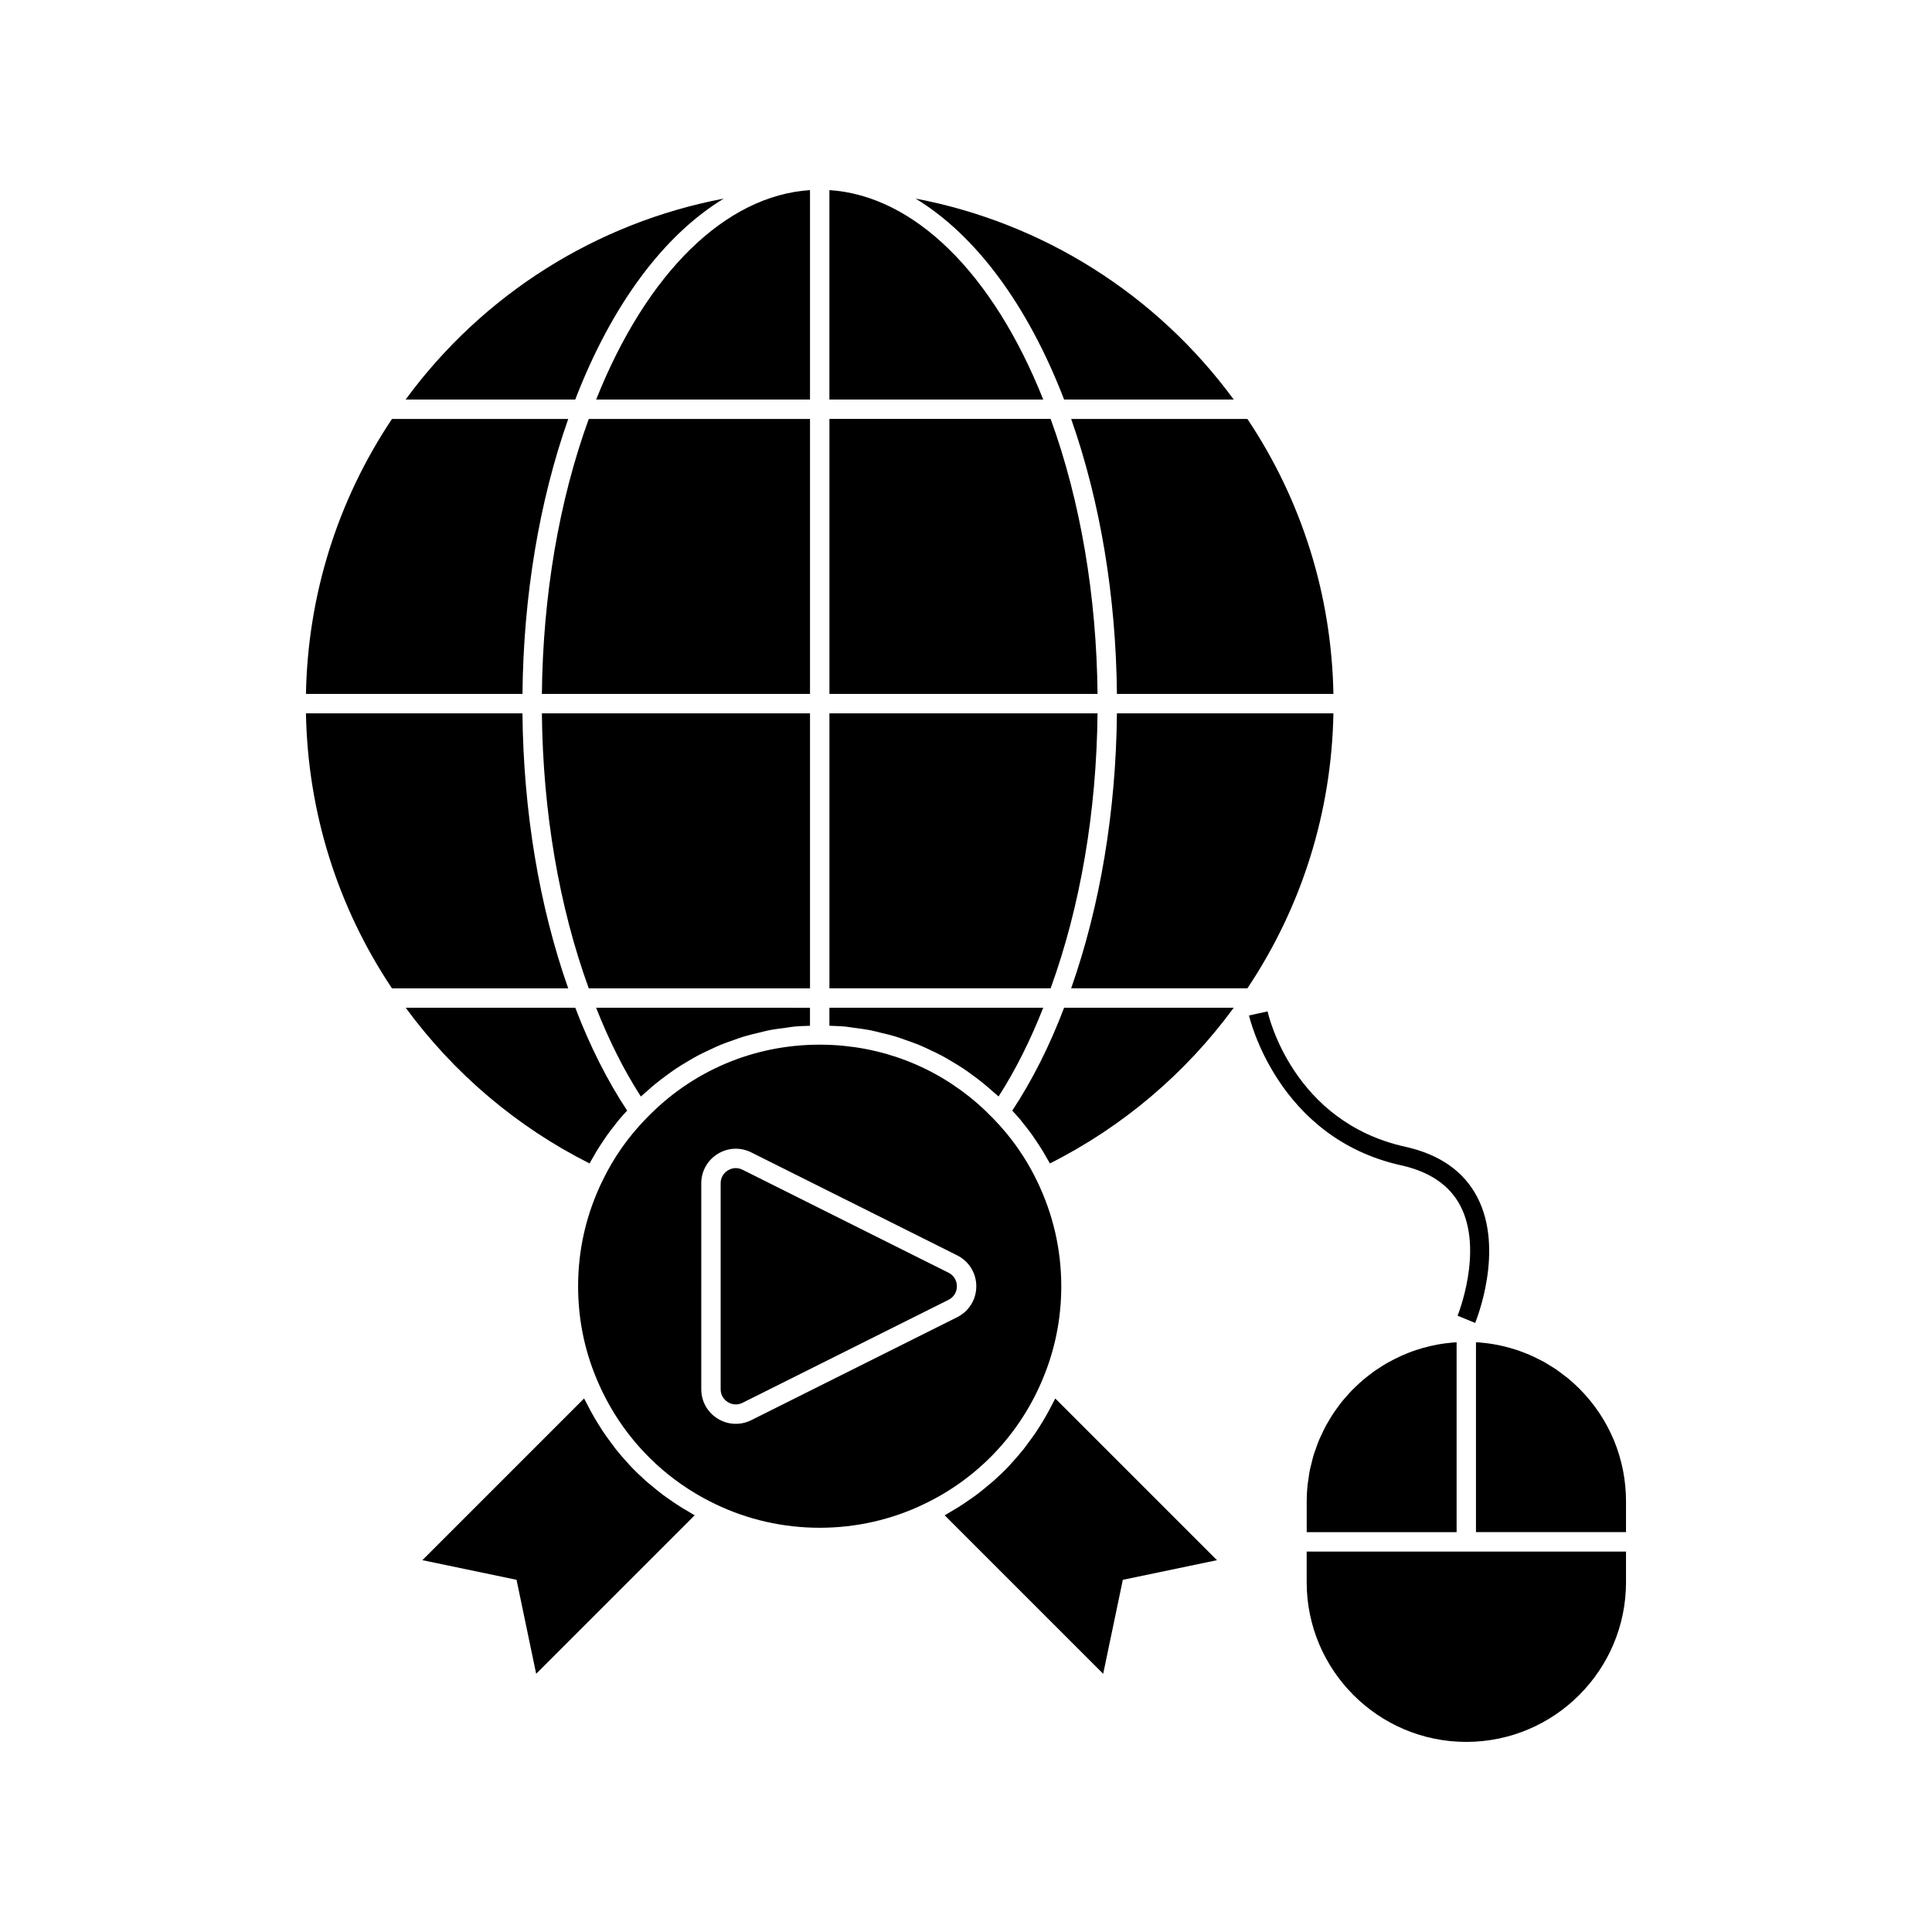 <?xml version="1.0" encoding="UTF-8"?>
<!-- Uploaded to: SVG Repo, www.svgrepo.com, Generator: SVG Repo Mixer Tools -->
<svg fill="#000000" width="800px" height="800px" version="1.1" viewBox="144 144 512 512" xmlns="http://www.w3.org/2000/svg">
 <g>
  <path d="m358.66 194.38c-22.414 1.461-43.277 21.887-56.672 55.5h56.672z"/>
  <path d="m315.41 433.21c0.762-0.68 1.523-1.352 2.309-1.996 0.957-0.785 1.941-1.523 2.934-2.25 0.824-0.605 1.648-1.207 2.496-1.773 1.02-0.68 2.062-1.305 3.113-1.926 0.871-0.516 1.738-1.039 2.629-1.512 1.086-0.578 2.203-1.094 3.32-1.613 0.898-0.418 1.789-0.855 2.707-1.23 1.168-0.48 2.363-0.887 3.555-1.301 0.906-0.316 1.805-0.66 2.727-0.938 1.273-0.383 2.574-0.68 3.871-0.988 0.879-0.207 1.738-0.457 2.629-0.633 1.469-0.289 2.965-0.477 4.457-0.672 0.746-0.098 1.477-0.242 2.227-0.316 1.41-0.137 2.844-0.168 4.269-0.219v-4.777l-56.676-0.004c3.402 8.629 7.352 16.543 11.852 23.52 0.508-0.484 1.062-0.902 1.582-1.371z"/>
  <path d="m358.66 405.92v-72.875h-71.055c0.266 26.086 4.535 51.18 12.422 72.875z"/>
  <path d="m282.46 327.9c0.258-25.992 4.438-51.027 12.129-72.875h-46.707c-14.48 21.66-22.312 46.77-22.801 72.875z"/>
  <path d="m335.8 196.63c-33.59 6.371-63.766 25.254-84.301 53.25h44.949c9.703-25.215 23.551-43.656 39.352-53.25z"/>
  <path d="m434.86 333.04h-71.055v72.875h58.621c7.891-21.719 12.168-46.805 12.434-72.875z"/>
  <path d="m363.8 249.88h56.668c-13.395-33.613-34.254-54.043-56.668-55.5z"/>
  <path d="m363.8 415.84c1.43 0.051 2.859 0.082 4.269 0.219 0.746 0.074 1.477 0.219 2.219 0.316 1.5 0.195 2.996 0.383 4.469 0.672 0.875 0.172 1.73 0.418 2.598 0.625 1.312 0.312 2.625 0.613 3.91 1 0.906 0.273 1.785 0.609 2.676 0.922 1.211 0.422 2.422 0.836 3.606 1.32 0.898 0.371 1.773 0.797 2.656 1.207 1.137 0.527 2.273 1.055 3.379 1.645 0.871 0.465 1.719 0.977 2.57 1.48 1.07 0.633 2.137 1.27 3.172 1.961 0.832 0.555 1.637 1.145 2.445 1.738 1.012 0.738 2.008 1.492 2.984 2.289 0.773 0.633 1.527 1.297 2.277 1.969 0.523 0.469 1.082 0.891 1.594 1.379 4.496-6.981 8.445-14.898 11.84-23.52h-56.664z"/>
  <path d="m497.37 327.9c-0.488-26.109-8.32-51.219-22.797-72.875h-46.703c7.691 21.852 11.871 46.891 12.129 72.875z"/>
  <path d="m426 249.88h44.945c-20.539-27.996-50.715-46.875-84.297-53.25 15.801 9.598 29.648 28.039 39.352 53.25z"/>
  <path d="m294.58 405.92c-7.688-21.84-11.863-46.883-12.125-72.875h-57.375c0.488 26.109 8.32 51.219 22.797 72.875z"/>
  <path d="m422.43 255.02h-58.625v72.875h71.055c-0.266-26.078-4.543-51.172-12.43-72.875z"/>
  <path d="m358.66 327.9v-72.875h-58.629c-7.891 21.695-12.16 46.789-12.426 72.875z"/>
  <path d="m524.94 500.32c-0.625 0.113-1.242 0.246-1.855 0.387-0.723 0.168-1.441 0.352-2.152 0.555-0.602 0.176-1.203 0.359-1.793 0.559-0.695 0.234-1.383 0.488-2.062 0.758-0.578 0.23-1.152 0.469-1.719 0.723-0.66 0.297-1.312 0.613-1.957 0.945-0.551 0.281-1.102 0.57-1.637 0.875-0.629 0.355-1.238 0.734-1.848 1.121-0.52 0.332-1.035 0.664-1.539 1.016-0.59 0.414-1.164 0.852-1.734 1.297-0.48 0.375-0.961 0.75-1.426 1.145-0.551 0.469-1.078 0.961-1.602 1.457-0.441 0.418-0.891 0.832-1.312 1.266-0.504 0.52-0.98 1.062-1.461 1.605-0.398 0.457-0.809 0.906-1.188 1.379-0.457 0.566-0.883 1.16-1.309 1.75-0.355 0.488-0.719 0.969-1.051 1.477-0.406 0.613-0.773 1.25-1.148 1.887-0.305 0.52-0.625 1.027-0.906 1.559-0.352 0.664-0.664 1.352-0.98 2.035-0.25 0.535-0.516 1.062-0.742 1.609-0.297 0.715-0.547 1.457-0.805 2.195-0.191 0.543-0.406 1.078-0.574 1.633-0.238 0.781-0.422 1.582-0.613 2.383-0.129 0.535-0.289 1.059-0.398 1.605-0.18 0.895-0.293 1.809-0.418 2.723-0.062 0.469-0.16 0.926-0.207 1.398-0.141 1.395-0.215 2.809-0.215 4.242v8.137h39.727v-50.312c-0.312 0.02-0.629 0.023-0.938 0.047-0.637 0.051-1.27 0.129-1.898 0.207-0.75 0.094-1.5 0.203-2.238 0.34z"/>
  <path d="m426 411.06c-3.832 10.09-8.445 19.242-13.738 27.27 0.711 0.773 1.426 1.539 2.102 2.344 0.355 0.426 0.684 0.875 1.031 1.309 0.727 0.91 1.445 1.828 2.121 2.773 0.391 0.547 0.754 1.109 1.129 1.664 0.586 0.871 1.16 1.75 1.707 2.648 0.367 0.609 0.719 1.227 1.066 1.844 0.266 0.473 0.562 0.93 0.816 1.41 19.316-9.711 36.004-23.906 48.719-41.266z"/>
  <path d="m574.91 555.18h-84.629v8.113c0 23.344 18.977 42.328 42.301 42.328 23.344 0 42.328-18.988 42.328-42.328z"/>
  <path d="m497.37 333.04h-57.371c-0.258 25.98-4.438 51.02-12.133 72.875h46.707c14.48-21.664 22.312-46.773 22.797-72.875z"/>
  <path d="m574.91 541.89c0-11.297-4.406-21.922-12.406-29.922-0.957-0.957-1.961-1.859-2.992-2.715-0.383-0.316-0.789-0.594-1.18-0.895-0.664-0.512-1.328-1.027-2.019-1.5-0.477-0.324-0.977-0.613-1.469-0.918-0.637-0.395-1.27-0.793-1.922-1.152-0.531-0.289-1.074-0.551-1.617-0.816-0.645-0.316-1.289-0.637-1.949-0.922-0.562-0.242-1.133-0.457-1.703-0.676-0.668-0.254-1.336-0.5-2.012-0.719-0.582-0.188-1.168-0.355-1.758-0.516-0.695-0.191-1.398-0.371-2.106-0.523-0.586-0.129-1.18-0.246-1.773-0.352-0.73-0.129-1.469-0.234-2.211-0.324-0.586-0.07-1.172-0.137-1.766-0.184-0.289-0.023-0.586-0.023-0.879-0.043v50.316h39.758z"/>
  <path d="m333.52 542.57c17.34 8.41 38.09 8.402 55.398 0.004 14.305-6.82 25.496-18.688 31.531-33.414 3.184-7.68 4.797-15.848 4.797-24.285 0-9.754-2.176-19.164-6.457-27.965l-0.023-0.047c-2.203-4.559-4.945-8.812-8.176-12.699-1.074-1.293-2.203-2.543-3.383-3.754l-0.016-0.016c-10.613-11.031-24.434-17.723-39.457-19.223-2.148-0.215-4.316-0.324-6.508-0.324-17.52 0-33.84 6.938-45.957 19.535-4.758 4.863-8.648 10.398-11.582 16.477-4.305 8.816-6.484 18.234-6.484 28.008 0 8.434 1.609 16.594 4.785 24.258l0.012 0.027c0.754 1.84 1.59 3.633 2.5 5.379 5.473 10.492 13.703 19.211 23.812 25.242 1.684 1.016 3.422 1.945 5.207 2.797zm-3.676-84.98c0-3.199 1.621-6.113 4.344-7.789 2.723-1.688 6.047-1.828 8.906-0.402l54.574 27.285c3.125 1.566 5.062 4.707 5.062 8.199-0.004 3.492-1.945 6.625-5.062 8.188l-54.574 27.285c-1.305 0.652-2.707 0.973-4.106 0.973-1.664 0-3.324-0.461-4.801-1.375-2.723-1.676-4.344-4.59-4.344-7.789z"/>
  <path d="m286.09 587.57 42.004-41.996c-0.449-0.246-0.875-0.531-1.316-0.785-0.715-0.406-1.418-0.824-2.113-1.258-1.023-0.633-2.016-1.297-3-1.984-0.641-0.445-1.289-0.887-1.914-1.355-1.055-0.789-2.066-1.621-3.07-2.465-0.5-0.418-1.016-0.816-1.5-1.25-1.457-1.301-2.867-2.652-4.211-4.07-0.148-0.156-0.281-0.328-0.426-0.488-1.188-1.281-2.332-2.606-3.422-3.977-0.418-0.527-0.805-1.082-1.207-1.621-0.777-1.043-1.543-2.094-2.262-3.18-0.426-0.641-0.824-1.301-1.23-1.957-0.645-1.043-1.262-2.102-1.852-3.184-0.379-0.695-0.746-1.395-1.102-2.102-0.219-0.438-0.469-0.852-0.68-1.293l-42.852 42.852 24.953 5.207z"/>
  <path d="m300.23 452.32c0.25-0.473 0.539-0.922 0.801-1.387 0.355-0.633 0.711-1.262 1.086-1.879 0.539-0.895 1.113-1.766 1.695-2.633 0.379-0.562 0.746-1.129 1.141-1.68 0.668-0.93 1.375-1.832 2.09-2.731 0.359-0.453 0.699-0.918 1.074-1.359 0.668-0.797 1.379-1.559 2.086-2.324-5.293-8.02-9.906-17.172-13.746-27.27h-44.945c12.719 17.359 29.402 31.555 48.719 41.262z"/>
  <path d="m441.56 562.67 24.953-5.207-42.852-42.852c-0.207 0.434-0.453 0.844-0.668 1.273-0.363 0.727-0.742 1.445-1.129 2.156-0.574 1.055-1.18 2.086-1.805 3.106-0.422 0.684-0.836 1.367-1.281 2.035-0.691 1.043-1.426 2.051-2.176 3.055-0.434 0.578-0.844 1.176-1.293 1.738-1.031 1.293-2.113 2.539-3.231 3.754-0.211 0.227-0.398 0.477-0.613 0.699-1.332 1.41-2.734 2.75-4.18 4.039-0.5 0.445-1.031 0.855-1.543 1.285-0.996 0.84-2 1.664-3.047 2.445-0.617 0.461-1.254 0.895-1.891 1.34-1 0.695-2.016 1.375-3.055 2.019-0.672 0.414-1.348 0.816-2.035 1.211-0.457 0.262-0.895 0.555-1.359 0.809l42 41.996z"/>
  <path d="m340.79 515.75 54.574-27.285c1.387-0.691 2.215-2.035 2.219-3.586 0-1.559-0.832-2.902-2.219-3.598l-54.574-27.285c-0.582-0.293-1.195-0.438-1.805-0.438-0.723 0-1.441 0.207-2.102 0.613-1.211 0.75-1.902 1.996-1.902 3.414v54.57c0 1.422 0.695 2.668 1.902 3.418 1.215 0.75 2.625 0.816 3.906 0.176z"/>
  <path d="m534.93 494.59c0.324-0.781 7.844-19.387 0.547-33.367-3.566-6.828-9.984-11.312-19.074-13.324-29.688-6.562-36.215-34.672-36.48-35.867l-4.922 1.078c0.07 0.324 7.426 32.438 40.309 39.711 7.566 1.672 12.848 5.277 15.695 10.723 6.215 11.887-0.66 28.965-0.734 29.133z"/>
 </g>
</svg>